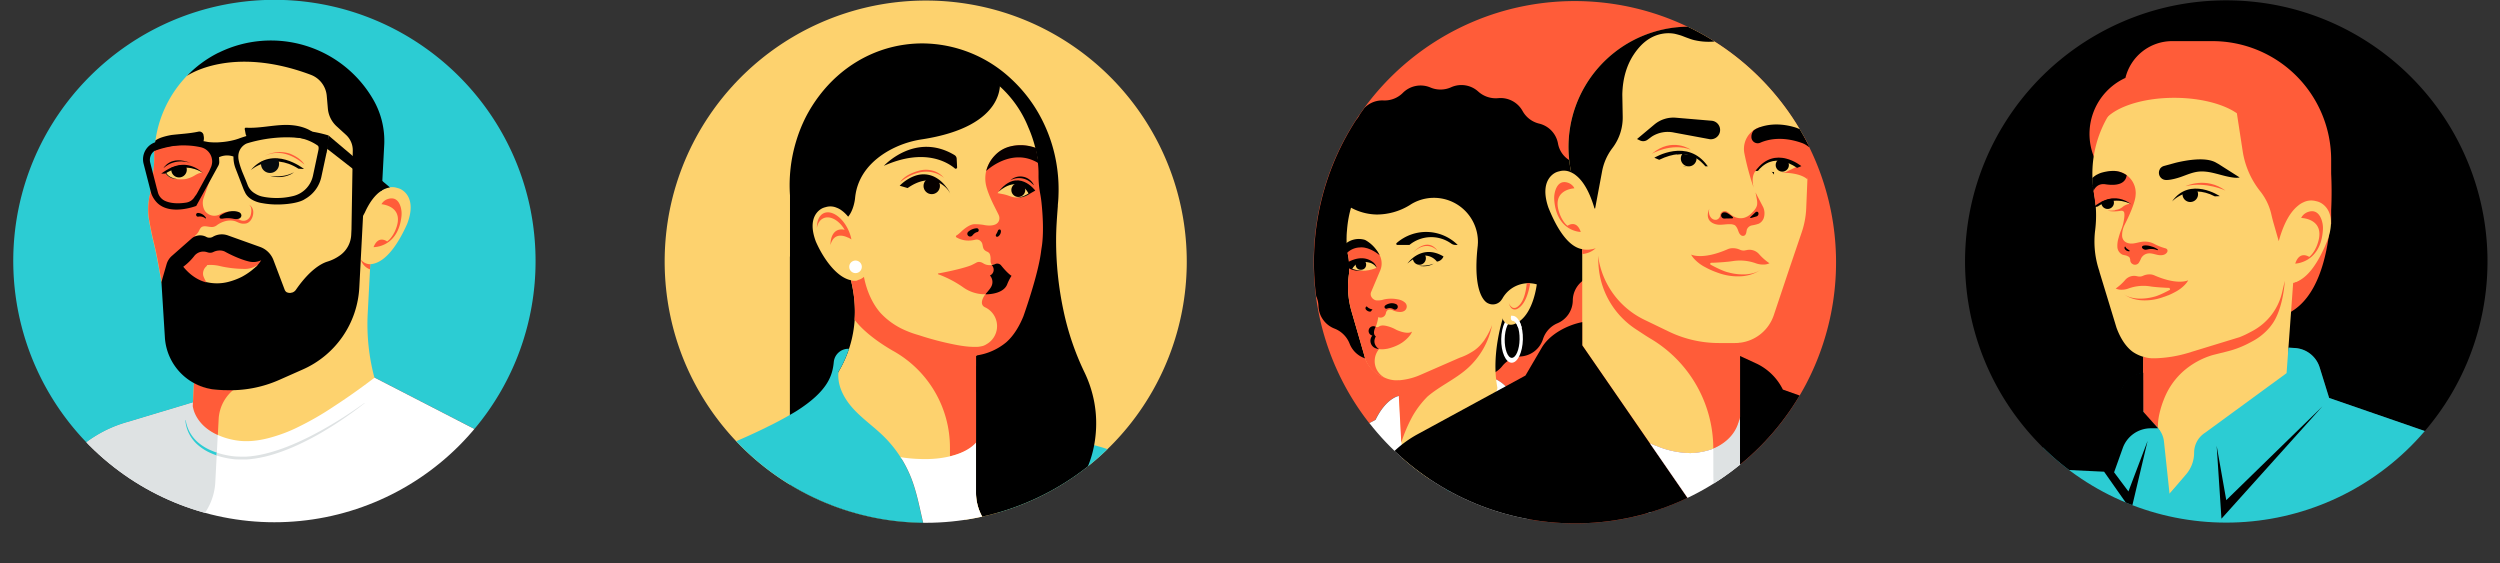 <svg xmlns="http://www.w3.org/2000/svg" xmlns:xlink="http://www.w3.org/1999/xlink" id="Layer_1" data-name="Layer 1" viewBox="0 0 1455.25 327.72"><rect x="0" y="0" width="1455.25" height="327.72" fill="#333333" stroke="none"/><defs><style>.cls-1,.cls-16,.cls-19,.cls-6{fill:none;}.cls-2{fill:#2cccd3;}.cls-3{clip-path:url(#clip-path);}.cls-11,.cls-15,.cls-4{fill:#fff;}.cls-5{fill:#dee2e3;}.cls-6{stroke:#ff5c39;stroke-width:1.05px;}.cls-15,.cls-6{stroke-miterlimit:10;}.cls-7{fill:#ff5c39;}.cls-8{fill:#fdd26e;}.cls-9{fill:#060b0e;}.cls-10{clip-path:url(#clip-path-2);}.cls-11,.cls-15,.cls-16{stroke:#000;}.cls-11,.cls-16,.cls-19{stroke-miterlimit:10;}.cls-11{stroke-width:2.74px;}.cls-11,.cls-15{isolation:isolate;opacity:0.5;}.cls-12{fill:#060000;}.cls-13{clip-path:url(#clip-path-3);}.cls-14{opacity:1;}.cls-15{stroke-width:2.74px;}.cls-16{stroke-width:2.8px;}.cls-17{clip-path:url(#clip-path-4);}.cls-18{fill:#00d4da;}.cls-19{stroke:#060b0e;stroke-width:1.03px;}</style><clipPath id="clip-path" transform="translate(-232.03 -329.06)"><path class="cls-1" d="M543.75,481.06a152,152,0,1,0-152,152,152,152,0,0,0,152-152"></path></clipPath><clipPath id="clip-path-2" transform="translate(-232.03 -329.06)"><path class="cls-1" d="M618.91,481.38a152,152,0,1,1,152,152,152,152,0,0,1-152-152"></path></clipPath><clipPath id="clip-path-3" transform="translate(-232.03 -329.06)"><path class="cls-1" d="M1300.88,481.71a152,152,0,1,0-152,152,152,152,0,0,0,152-152"></path></clipPath><clipPath id="clip-path-4" transform="translate(-232.03 -329.06)"><path class="cls-1" d="M1375.91,481.27a152,152,0,1,1,152,152,152,152,0,0,1-152-152"></path></clipPath></defs><g id="Group_245" data-name="Group 245"><path id="Subtraction_23" data-name="Subtraction 23" class="cls-2" d="M282.36,586.59h0a152.28,152.28,0,0,1-39.52-136.17,151.36,151.36,0,0,1,22.87-54.35A152.68,152.68,0,0,1,306.77,355a151.77,151.77,0,0,1,170,0,152.38,152.38,0,0,1,55.07,66.88,151.35,151.35,0,0,1,8.86,28.53,153.68,153.68,0,0,1,3.08,30.63,151.56,151.56,0,0,1-35.57,97.71l-64.43-33.16-96.79,17-42,12.64a72.33,72.33,0,0,0-22.57,11.36Z" transform="translate(-232.03 -329.06)"></path><g class="cls-3"><g id="Mask_Group_35" data-name="Mask Group 35"><g id="Lane-Four_Revenue-Hero-3" data-name="Lane-Four Revenue-Hero-3"><path id="Path_138" data-name="Path 138" class="cls-4" d="M443.75,545.61l120.31,61.92a42.16,42.16,0,0,1,22.58,39.58l-.5,9.66L232,638.21l41-43.28a72.84,72.84,0,0,1,31.95-19.7l42-12.63Z" transform="translate(-232.03 -329.06)"></path><path id="Path_139" data-name="Path 139" class="cls-5" d="M320.57,642.86,232,638.21l41-43.28a72.72,72.72,0,0,1,31.95-19.7l42-12.64,13-2.36-2.59,49.47A35,35,0,0,1,320.57,642.86Z" transform="translate(-232.03 -329.06)"></path><path id="Path_140" data-name="Path 140" class="cls-2" d="M340.09,573.56l.39,1.87.53,1.83c.24.59.44,1.19.69,1.76l.41.86a7.27,7.27,0,0,0,.43.83,21.71,21.71,0,0,0,4.69,5.8,28.46,28.46,0,0,0,6.25,4.1c1.13.54,2.28,1,3.46,1.47.44.17.89.32,1.35.47l-.09,1.62c-.6-.22-1.21-.42-1.8-.66-1.22-.48-2.41-1-3.57-1.61a29.8,29.8,0,0,1-6.39-4.52,22.05,22.05,0,0,1-4.58-6.33,21,21,0,0,1-1.94-7.47Z" transform="translate(-232.03 -329.06)"></path><path id="Path_141" data-name="Path 141" class="cls-5" d="M358.29,592.55c.14.05.29.09.43.15.61.17,1.21.37,1.81.52a47.87,47.87,0,0,0,7.4,1.43c.62.07,1.25.13,1.86.16l1.89.06c.31,0,.63,0,.94,0l.94,0,.95,0,.47,0,.47,0,1.88-.15c.63,0,1.25-.15,1.88-.22l.93-.11.94-.15,1.87-.32,1.86-.39.92-.2.93-.23,1.83-.47,1.83-.52c.61-.17,1.22-.36,1.82-.55l1.82-.58,1.79-.62.9-.31.9-.34,1.78-.67,1.77-.72.88-.35.88-.38,1.75-.75c4.66-2.06,9.22-4.34,13.69-6.8s8.87-5.07,13.18-7.8,8.54-5.63,12.7-8.6l.1.13c-4,3.18-8.17,6.19-12.39,9.08-2.12,1.44-4.26,2.86-6.43,4.22s-4.37,2.7-6.59,4-4.47,2.52-6.75,3.7-4.59,2.31-6.92,3.4l-1.76.78-.89.39-.89.37-1.78.74-1.8.7-.9.35-.9.33-1.82.65c-.61.21-1.23.4-1.84.6s-1.22.41-1.84.58l-1.86.54-1.88.49-.94.23c-.31.08-.63.14-1,.21l-1.89.41-1.92.33-.95.16-1,.12c-.64.08-1.28.18-1.93.24l-1.95.15-.48,0h-.49l-1,0-1,0c-.33,0-.65,0-1,0l-1.94-.06c-.67,0-1.32-.11-2-.18-1.3-.16-2.58-.36-3.86-.62s-2.54-.55-3.79-.92c-.62-.17-1.24-.39-1.86-.58l0,0,.09-1.61Z" transform="translate(-232.03 -329.06)"></path><path id="Path_142" data-name="Path 142" class="cls-6" d="M384.29,481.86" transform="translate(-232.03 -329.06)"></path><path id="Path_143" data-name="Path 143" d="M335.13,470.25" transform="translate(-232.03 -329.06)"></path><path id="Path_144" data-name="Path 144" class="cls-7" d="M353.38,482.33a5.29,5.29,0,0,0-3.24,4.17l-1.05-1.43,1.36-4.66s1.28-1.66,1.62-1.59S353.38,482.33,353.38,482.33Z" transform="translate(-232.03 -329.06)"></path><path id="Path_145-2" data-name="Path 145-2" d="M401.27,428.74s-5.81,3.91-14.73.42C386.54,429.16,394.48,431.66,401.27,428.74Z" transform="translate(-232.03 -329.06)"></path><path id="Path_146" data-name="Path 146" class="cls-8" d="M378.16,453.08" transform="translate(-232.03 -329.06)"></path><path id="Path_147" data-name="Path 147" d="M404,428.5Z" transform="translate(-232.03 -329.06)"></path><path id="Path_148" data-name="Path 148" class="cls-8" d="M319.32,442.31a122.15,122.15,0,0,0,2.54-20.78c0-1.57,0-3.14.08-4.73a67.84,67.84,0,0,1,20.4-45.12l1.34-.85,11.93-6.35,13-6.05s-.43-.8-.87-1.65l5.53.82,39,2,19.11,11.7,11.77,13.1,6.65,14.91,4.43,13.06L452.7,441l.7-.54a11.39,11.39,0,0,1,3.1-1.69,9.63,9.63,0,0,1,6.71-.33,12.68,12.68,0,0,1,1.68.55c1.42.62,10.07,5.06,4.12,20.48-4.58,10.23-12.07,22.79-21.43,23.38l-1.49,28.43a120.87,120.87,0,0,0,3.84,37.44l.06.23c-5,3.81-13.67,10.24-23.44,16.57a172,172,0,0,1-20.75,12,84.27,84.27,0,0,1-13,5.26h0c-6.82,2.21-13.6,3.43-19.92,3,0,0-26.16-1-28.54-22.81l1.16-22.08a27,27,0,0,1-9.55-8.53,29.37,29.37,0,0,1-4.69-11.4l-5.7-30.24c-.67-3.67-1.31-7.12-1.81-9.84-.62-3.39-1.36-6.76-2.17-10.11-1.25-5.15-2.18-9.85-2.83-13.63A36.84,36.84,0,0,1,319.32,442.31Z" transform="translate(-232.03 -329.06)"></path><path id="Path_149" data-name="Path 149" d="M374.49,404.33a.77.77,0,0,1,.53-.94.71.71,0,0,1,.25,0c7.3.41,14.58-1.34,21.9-1.59,7.65-.26,16.12,1.6,20.63,7.78,1.78,2.43,2.78,5.33,4.28,7.95l-.42.78c-3.65-4.83-9.39-7.77-15.31-9s-12.06-.94-18.06-.26l-2.34.26h0c-.63.06-1.27.11-1.91.13l-5.36.36a3.5,3.5,0,0,1-3.68-2.83l-.49-2.59Z" transform="translate(-232.03 -329.06)"></path><path id="Path_150" data-name="Path 150" class="cls-7" d="M319.32,442.31c.2-.83.38-1.68.55-2.55.18-1.15,1.27-8.07,1.84-15.3,0-.55.07-1,.08-1.45h0c.07-2.1,0-6.28,0-6.28l.18.24v-.07c0-.25,0-.51,0-.76v-.2l0,0a2.11,2.11,0,0,1,.35-.94,3.18,3.18,0,0,1,1.45-.94A39.67,39.67,0,0,1,343,411.43c4.48.48,9.32,2.07,11.5,6,1.88,3.38,1.28,7.57.16,11.27-.36,1.2-.77,2.39-1.23,3.56l4.52-9-7.33,20.84a9.22,9.22,0,0,0-.11,5.94,8.14,8.14,0,0,0,1,2.07q.48.53,1,1a6.77,6.77,0,0,0,7.6.68l.46-.25a11.85,11.85,0,0,1,5.31-1.35,7.55,7.55,0,0,0-.42,2.58l2.87-.5,2.17,2.13s2.88,2.32,5.64.43a4.62,4.62,0,0,0,1.8-2.53,11.06,11.06,0,0,0,.32-1.7,7.28,7.28,0,0,0-.09-2.59,3.65,3.65,0,0,0-.75-1.38l-.37-.38a4.89,4.89,0,0,1,1.82,1.9,3.72,3.72,0,0,1,.33.77,5.2,5.2,0,0,1,.25,2.07v.11a7.87,7.87,0,0,1-.12,1c-.43,2.18-1.75,4.38-3.88,5a7.29,7.29,0,0,1-4.73-.53c-.52-.21-1-.44-1.56-.67-5.2-1.71-10,1.6-10.76,2.16l-.07.06,0,0h0a5.06,5.06,0,0,1-2.11,1c-2.44.45-5.41-1.29-7.21.43a6.86,6.86,0,0,0-1.15,1.93,8.62,8.62,0,0,1-2.09,2.63,1.56,1.56,0,0,1-.34.23l-.05,4.38-12.15,11.42-6.56,13.88-1-5.33-1.82-9.84c-.62-3.39-1.36-6.76-2.17-10.11-1.25-5.15-2.17-9.85-2.83-13.63A36.8,36.8,0,0,1,319.32,442.31Zm46,12.52a4,4,0,0,0-1.38.24Z" transform="translate(-232.03 -329.06)"></path><path id="Path_151" data-name="Path 151" d="M323.58,411.51a56.35,56.35,0,0,1,20.25-1.14,63.32,63.32,0,0,1,7.87,1.07h0l1.22.23h0a10.71,10.71,0,0,0,1.12.14,35.07,35.07,0,0,0,6.64,0h0a43.08,43.08,0,0,0,7.22-1.15,20.45,20.45,0,0,0,2.46-.72h0l.1,0,.12-.05a82.59,82.59,0,0,1,16.14-4.2,104,104,0,0,1,11.15-.88c3.32-.09,6.52,0,9.53.15a71.7,71.7,0,0,1,15.85,2.94l-.33,6.31-3.83,17.83a19.39,19.39,0,0,1-8.74,12.4l-.63.38-.22.13c-2.51,1.76-8.31,3-15.08,3.14a47.44,47.44,0,0,1-9.74-.78h0s-7.84-.9-10.18-6.63a13,13,0,0,1-.69-1.46l-4.64-12.05a18.56,18.56,0,0,1-1.24-6.83.78.78,0,0,0,0-.16,11.14,11.14,0,0,0-7.72.12,5.46,5.46,0,0,0-.67.26l.11,2.47h0a4.55,4.55,0,0,1-.53,2.48l-12.86,23.42s-14.81,5.79-22.62-1.69a14.89,14.89,0,0,1-1.19-1.33l-.27-.35A14,14,0,0,1,320,441.4h0v0c-.13-.42-.24-.86-.34-1.29l-4.07-15.85a10.44,10.44,0,0,1,7.65-12.63Zm47.19,9.13s-.12,2.19,2.3,8.47l2.12,5.09,1,2.56a9.56,9.56,0,0,0,.64,1.33,9.78,9.78,0,0,0,3.73,3.66,12.76,12.76,0,0,0,4.86,1.86c.53.12,1.06.21,1.6.28h0a40.73,40.73,0,0,0,6.71.42,38.93,38.93,0,0,0,8.34-1,15.51,15.51,0,0,0,12.12-11.89l3.21-15.09a4.84,4.84,0,0,0-3.66-5.74c-16.15-3.63-31-.2-37.74,1.87a5.68,5.68,0,0,0-1.63.82,8.27,8.27,0,0,0-3.6,7.32Zm-51.3,3.08,1.66,6.49h0l2,7.8a10.37,10.37,0,0,0,.34,1.21l.47,1.82a7.61,7.61,0,0,0,4.47,5.1c4,1.66,8.78,1.36,11.91.87a6.9,6.9,0,0,0,4.84-3.12l.39-.61a9.45,9.45,0,0,0,1.19-1.7l1.1-2h0l3-5.49h0l2.91-5.24,0,0,1.13-2.57a8.48,8.48,0,0,0-4.58-11.07,8.79,8.79,0,0,0-1.68-.5c-1.12-.24-2.22-.43-3.26-.58l0,0c-1.31-.18-2.61-.3-3.88-.36-1.64-.09-2.67-.07-2.67-.07v0l-1,0a45.44,45.44,0,0,0-13,1.78,7.48,7.48,0,0,0-1.45.63,6.49,6.49,0,0,0-3.89,7.61Z" transform="translate(-232.03 -329.06)"></path><g id="Group_137" data-name="Group 137"><path id="Path_152" data-name="Path 152" class="cls-8" d="M381.2,425.74l8.05-3.4,8,.71,7.83,2.22,1.32,1.55-.73.05s-.52.59-1.34,1.37a13.72,13.72,0,0,1-6.69,3.48,20.38,20.38,0,0,1-2.9.38c-.83,0-1.67,0-2.51-.09a28.85,28.85,0,0,1-8.34-2.68h0a11.55,11.55,0,0,0-4.57-1.45.34.34,0,0,1-.3-.37.38.38,0,0,1,.15-.24Z" transform="translate(-232.03 -329.06)"></path><path id="Path_153" data-name="Path 153" d="M409,427.43s-18.15-14.58-31.06.72c0,0,12.14-10.92,27.82-.89Z" transform="translate(-232.03 -329.06)"></path><path id="Path_154" data-name="Path 154" class="cls-9" d="M384.57,423.26l6.28-1.43,2.7-.32A5.25,5.25,0,1,1,384,424a5.86,5.86,0,0,1,.13-.75Z" transform="translate(-232.03 -329.06)"></path><path id="Path_155" data-name="Path 155" d="M403.14,429.31a10.18,10.18,0,0,1-2.09,1.34,16.33,16.33,0,0,1-5.13,1.42h-.08a16.5,16.5,0,0,1-6.62-.69S396.68,432.92,403.14,429.31Z" transform="translate(-232.03 -329.06)"></path></g><g id="Group_138" data-name="Group 138"><path id="Path_156" data-name="Path 156" class="cls-7" d="M400.9,418.55c6.8,2.81,8.32,6.32,8.32,6.32-11-9.46-19.59-6.86-23.25-4.95A18.6,18.6,0,0,1,400.9,418.55Z" transform="translate(-232.03 -329.06)"></path><path id="Path_157" data-name="Path 157" class="cls-7" d="M384.61,420.74" transform="translate(-232.03 -329.06)"></path></g><path id="Path_158" data-name="Path 158" d="M347.32,453a5.91,5.91,0,0,1,4.6,2.84.25.25,0,0,1-.1.34.24.24,0,0,1-.27,0,4.81,4.81,0,0,0-4.09-1h0a1,1,0,0,1-1-.4,1.06,1.06,0,0,1-.27-.74A1.07,1.07,0,0,1,347.32,453Z" transform="translate(-232.03 -329.06)"></path><g id="Group_140" data-name="Group 140"><path id="Path_159" data-name="Path 159" d="M322.49,410.9c2.67-2.19,9-3.19,9.38-3.26,5.16-.62,10.38-.83,15.42-1.9h0l.27-.06a2.48,2.48,0,0,1,2.94,1.91,1.55,1.55,0,0,1,0,.21h0a6.51,6.51,0,0,1,0,3.42l-1.18.56a2.47,2.47,0,0,1-.3-.16,3.46,3.46,0,0,1-1.38.52l-5.32.77c-.62.12-1.26.2-1.89.28h0l-2.34.24A60,60,0,0,0,322,416.88c0-.54,0-1.07,0-1.61C322.08,413.52,322.35,411.77,322.49,410.9Z" transform="translate(-232.03 -329.06)"></path><g id="Group_139" data-name="Group 139"><path id="Path_160" data-name="Path 160" d="M343.1,424s-8.67-3.57-15.88,2.91C327.21,426.88,331.44,419.09,343.1,424Z" transform="translate(-232.03 -329.06)"></path><path id="Path_161" data-name="Path 161" class="cls-8" d="M332.74,427.34l3.52-.72s.47,0,.91,0l0,0,5.49,0,.59.13,1.51.4,2.4.68c.21.06.42.14.62.21l2,1.48a11.46,11.46,0,0,0-1.17.21l-.52.13a14.15,14.15,0,0,0-2.71,1.32,16.62,16.62,0,0,1-5.69,2.17c-.69.06-1.42.1-2.19.1a20.41,20.41,0,0,1-4.86-.55,6.57,6.57,0,0,1-3.81-2.43,5.77,5.77,0,0,1-.8-1.38Z" transform="translate(-232.03 -329.06)"></path><path id="Path_162" data-name="Path 162" d="M336.83,425.26l3-.19a4.52,4.52,0,1,1-7.93,1.52Z" transform="translate(-232.03 -329.06)"></path><path id="Path_163" data-name="Path 163" d="M350.35,429.91s-9.38-7.31-21.51-.17a6.18,6.18,0,0,0,2.48,2.33,12.26,12.26,0,0,0,3.86,1.23c-4.39-.05-6.24-2.57-6.67-3.25l-.06-.08-.22.13h-2.34C329.88,427.33,339.65,420.26,350.35,429.91Z" transform="translate(-232.03 -329.06)"></path></g></g><path id="Path_164" data-name="Path 164" d="M360.24,454.49h0l0,0a1.32,1.32,0,0,1,.25-.16c6.1-4,10.66-1.75,10.66-1.75h0a2.1,2.1,0,0,1,1.39,2,2.06,2.06,0,0,1-1.48,1.78h0a2.71,2.71,0,0,1-.63.13l-.57.07a6,6,0,0,1-1.88-.13,16.12,16.12,0,0,0-6.19-.12,3.39,3.39,0,0,1-.84.05h-.23a1,1,0,0,1-.51-1.8Z" transform="translate(-232.03 -329.06)"></path><path id="Path_165" data-name="Path 165" class="cls-7" d="M454.09,447.94s14.23,1,8,15.34c0,0-1.77,4.3-4.71,6.35,0,0-5.06-4-7.9,3.28,0,0,14.11.38,16.22-17.76a14.36,14.36,0,0,0-.41-5.5c-.8-2.82-2.69-6.07-7.14-4.85a6.7,6.7,0,0,0-3.38,2.12A4.06,4.06,0,0,0,454.09,447.94Z" transform="translate(-232.03 -329.06)"></path><path id="Path_166" data-name="Path 166" class="cls-7" d="M442,480a6.86,6.86,0,0,0,5.24,2.86,2,2,0,0,0,.35,0l-.16,3A8.6,8.6,0,0,1,442,480Z" transform="translate(-232.03 -329.06)"></path><path id="Path_167" data-name="Path 167" class="cls-8" d="M382.52,483.61" transform="translate(-232.03 -329.06)"></path><path id="Path_168" data-name="Path 168" class="cls-7" d="M358.82,555.85l3.4.18.35,0,.66,0h.18c1.48.06,3,.07,4.45,0a23.61,23.61,0,0,0-8.55,17l-.48,9.23c-8.76-3.87-12.29-9.7-13.69-13.37a19.93,19.93,0,0,1-.9-3.39l.71-13.66A32.43,32.43,0,0,0,358.82,555.85Z" transform="translate(-232.03 -329.06)"></path><path id="Path_169" data-name="Path 169" d="M329,482.85A10.23,10.23,0,0,1,332.1,478l11.42-10.06a7.62,7.62,0,0,1,8.85-.84,4,4,0,0,0,3.41-.11l.11-.07,0,0h0a10.37,10.37,0,0,1,8.79-.83l18.74,6.71a13,13,0,0,1,7.79,7.66l6.53,17.25a3,3,0,0,0,1.08,1.4,4.36,4.36,0,0,0,2.73.39,4.1,4.1,0,0,0,.48-.21l-.05.11a4.19,4.19,0,0,0,2.31-1.67c8.2-11.87,15-15.36,18.32-16.39a25,25,0,0,0,7.66-3.87l.15-.11a15.55,15.55,0,0,0,6.05-11.54l.16-3.29h0l.75-45.82a12.18,12.18,0,0,0-3.94-9.15l-5.48-5a15.87,15.87,0,0,1-5.08-10.3l-.64-7.34A14.43,14.43,0,0,0,413,372.62c-46.5-17.48-71.95.48-72.19.65a67.06,67.06,0,0,1,17.73-13.19h0l.65-.33.09,0h0a68.77,68.77,0,0,1,90.21,27.61,48,48,0,0,1,6.22,25.54h0l-1.42,27c-.28.18-.56.37-.83.58-2.92,2.08-6.13,5.82-9.1,12.4-.36.64-.69,1.26-1,1.87l-2.18,41.68a55.31,55.31,0,0,1-32.84,47.67l-13.67,6.06a70.13,70.13,0,0,1-31.22,6h-.17l-.67,0-.35,0-3.4-.18A32.56,32.56,0,0,1,328,525.33l-2-32.09Z" transform="translate(-232.03 -329.06)"></path><g id="Group_141" data-name="Group 141"><path id="Path_170" data-name="Path 170" class="cls-7" d="M345,478.22a6.71,6.71,0,0,1,7.64-2.33l.13,0a4.22,4.22,0,0,0,3.65-.24,8.61,8.61,0,0,1,3.91-.78,6.64,6.64,0,0,1,2.55.62h0l0,0a4.17,4.17,0,0,1,.46.26c1.82,1,8.19,4.27,13.67,5.54a10.56,10.56,0,0,0,7.06-.75A22.19,22.19,0,0,1,381.4,484a17.16,17.16,0,0,1-10.23,2.63,84.52,84.52,0,0,1-8.49-1.1c-.87-.15-1.74-.33-2.59-.54a22.75,22.75,0,0,0-7.49-.56l-.53,9c-4.6-1.2-9.2-4-13.36-9.1h0A32.85,32.85,0,0,0,345,478.22Z" transform="translate(-232.03 -329.06)"></path><path id="Path_171" data-name="Path 171" class="cls-8" d="M351.91,484.31a2,2,0,0,0,.64-.78.41.41,0,0,0,0-.16,23.43,23.43,0,0,1,7.51.56c.85.22,1.72.39,2.58.55a66.23,66.23,0,0,0,12.25,1.12h0a12.74,12.74,0,0,0,7.24-2.46,24.83,24.83,0,0,1-2,2h0v0l-.05,0c-.18.16-.36.33-.56.49l0,0c-.2.17-.4.35-.62.52l0,0-.67.54,0,0a40.41,40.41,0,0,1-5.37,3.48,39.43,39.43,0,0,1-8,3,26.36,26.36,0,0,1-12.73.08,18.35,18.35,0,0,1-1.75-3.59A5.64,5.64,0,0,1,351.91,484.31Z" transform="translate(-232.03 -329.06)"></path></g><path id="Path_172" data-name="Path 172" d="M453.89,440.18l-31.52-24.57.88-7.7L459,438.15A13,13,0,0,0,453.89,440.18Z" transform="translate(-232.03 -329.06)"></path></g></g></g></g><g id="Group_246" data-name="Group 246"><path id="Subtraction_25" data-name="Subtraction 25" class="cls-8" d="M769.36,633.37h0A152.77,152.77,0,0,1,739,630a151.26,151.26,0,0,1-53.82-23.11,152.44,152.44,0,0,1-54.46-66.7A150.78,150.78,0,0,1,622,511.83a153.44,153.44,0,0,1,0-61.08,151.36,151.36,0,0,1,22.87-54.35,152.24,152.24,0,0,1,156.67-63.93,151.16,151.16,0,0,1,54.35,22.87,152.11,152.11,0,0,1-4.76,255.17,150.59,150.59,0,0,1-47.37,19.31,28.8,28.8,0,0,1-2.66-6.65,29.39,29.39,0,0,1-.94-7.35V586.68c-2.62,3-6.72,5.41-11.85,7.07a58.36,58.36,0,0,1-17.76,2.55c-1.11,0-2.26,0-3.39-.08h0a79.93,79.93,0,0,1-10.92-1.05,69.25,69.25,0,0,1,6.2,12.16c2.57,6.59,4.16,13.67,5.69,20.51.4,1.81.82,3.68,1.26,5.53Z" transform="translate(-232.03 -329.06)"></path><g class="cls-10"><g id="Mask_Group_38" data-name="Mask Group 38"><g id="Lane-Four_Revenue-Hero-2" data-name="Lane-Four Revenue-Hero-2"><g id="Group_164" data-name="Group 164"><path id="Path_263" data-name="Path 263" class="cls-2" d="M806,591.36c.46,4.76.81,9.57,1.51,14.24,1.78,11.77,6.12,23.56,10.21,34.74H922.91c-3-6.09-6.18-12.13-9.14-17.7a67.8,67.8,0,0,0-41.52-33.53c-27.91-7.87-66.43-20.39-72.63-22.42l-.09,0-.77-.25,2.69,6.63A66.18,66.18,0,0,1,806,591.36Z" transform="translate(-232.03 -329.06)"></path></g><path id="Subtraction_24" data-name="Subtraction 24" d="M835.82,640.45h-144V478.37h.06V442.81a87.94,87.94,0,0,1,3.52-31.31A85.85,85.85,0,0,1,701,397.36a84.11,84.11,0,0,1,8-12.69c12.51-16.44,30.28-27,50-29.67a73.77,73.77,0,0,1,10-.67,76.18,76.18,0,0,1,51.71,20.73,84.15,84.15,0,0,1,17.61,23.18,88.44,88.44,0,0,1,9.15,29.28,89.78,89.78,0,0,1,.68,15.8h0c0,.05,0,.09,0,.13h0s0,.08,0,.13c-.06,1.37-.16,2.78-.3,4.17l-.06.87,0,.49c-.49,6.59-1,12.82-1,19.52a195.53,195.53,0,0,0,4.34,41.42,156.83,156.83,0,0,0,12,35.37A68.85,68.85,0,0,1,869,563.17c.33,1.8.59,3.61.77,5.38,1.33,12.83-1.16,26.5-6.67,36.55-.77,1.42-1.63,2.81-2.45,4.15a42.4,42.4,0,0,0-5.18,10.55,31.08,31.08,0,0,0-1,10.2,48.35,48.35,0,0,0,1.78,10.34H835.82v.11Zm-79.61-45.28h0a69.25,69.25,0,0,1,6.2,12.16c2.57,6.59,4.16,13.66,5.69,20.51.93,4.13,1.88,8.4,3,12.5h42.54a29,29,0,0,1-13.51-24.52V586.68c-2.63,3-6.73,5.41-11.86,7.08a58.66,58.66,0,0,1-17.76,2.54c-1.11,0-2.26,0-3.39-.08h0a79.93,79.93,0,0,1-10.92-1.05Z" transform="translate(-232.03 -329.06)"></path><path id="Path_265" data-name="Path 265" class="cls-11" d="M732.84,548.71" transform="translate(-232.03 -329.06)"></path><g id="Group_166" data-name="Group 166"><g id="Group_165" data-name="Group 165"><circle id="Ellipse_167" data-name="Ellipse 167" cx="537.76" cy="106.38" r="4.41"></circle></g></g><circle id="Ellipse_168" data-name="Ellipse 168" class="cls-12" cx="536.51" cy="107.8" r="3.4"></circle><g id="Group_168" data-name="Group 168"><g id="Group_167" data-name="Group 167"><path id="Path_266" data-name="Path 266" d="M813,464.43l-.61,1.26.54.23c.1-.37.19-.75.29-1.13l-.57-.15a2.42,2.42,0,0,1-.14.51.14.14,0,0,1,0,.06v0l0,0a.61.61,0,0,1-.05.12l-.14.23a.3.3,0,0,0,.52.3,2.78,2.78,0,0,0,.41-1.08.31.31,0,0,0,0-.23.3.3,0,0,0-.18-.13.3.3,0,0,0-.36.21c-.1.37-.19.75-.29,1.13a.29.29,0,0,0,.54.22c.2-.42.41-.84.62-1.26a.3.3,0,0,0-.52-.3Z" transform="translate(-232.03 -329.06)"></path></g></g><circle id="Ellipse_169" data-name="Ellipse 169" class="cls-4" cx="486.67" cy="151.34" r="2.65"></circle><path id="Path_267" data-name="Path 267" class="cls-7" d="M720,486.29a10.9,10.9,0,0,0,5.5,0v2.21s-4.25.27-5.24-1.1Z" transform="translate(-232.03 -329.06)"></path><path id="Path_268" data-name="Path 268" class="cls-8" d="M720,486.29s5.81.95,8.35-1.27L726,477.75,722.79,473l-1.44.67.7,9.39Z" transform="translate(-232.03 -329.06)"></path><path id="Path_269" data-name="Path 269" class="cls-8" d="M800.17,615.81v-28.7c-4.69,4.22-10.72,6.44-15.3,7.6V610a29.82,29.82,0,0,0,28,29.78A28.92,28.92,0,0,1,800.17,615.81Z" transform="translate(-232.03 -329.06)"></path><path id="Path_270" data-name="Path 270" class="cls-12" d="M760.25,438.15s5.82,5.49,11.91,4.55c0,0-6.51,2.11-13.47-4.82Z" transform="translate(-232.03 -329.06)"></path><path id="Path_272" data-name="Path 272" class="cls-8" d="M830.61,403.17h0A64.32,64.32,0,1,0,714.34,457.7l8.48,19.48-.17,1.9s22.07,41.6-12,79.14c0,0,1.8,11.57,13.46,22.11a44.51,44.51,0,0,0,8.09,6,70.33,70.33,0,0,0,20,8l.22.05h0c4.45,1,6.45,3.49,11.83,3.65h2.92c14.72.66,27.22-4.85,33-11.4V557.45a110.93,110.93,0,0,1,0-15.47v-6h.6c.09-.74.19-1.49.31-2.25l6.8-2.33,13-14.26L831,462.63V428.86l4.94-7.53A73.2,73.2,0,0,0,830.61,403.17Z" transform="translate(-232.03 -329.06)"></path><path id="Path_273" data-name="Path 273" class="cls-7" d="M781.51,432.6s-10-9.53-25.44,2.42c0,0,2-4.07,10.59-6.52a15.33,15.33,0,0,1,7.87-.21A12.91,12.91,0,0,1,781.51,432.6Z" transform="translate(-232.03 -329.06)"></path><path id="Path_274" data-name="Path 274" class="cls-8" d="M785.12,441.59h0l-.07-.17-.1-.16-.1-.23-.1-.19-.29-.5-.21-.33-.2-.29-1.13-1.53h0l-1-1.44-10.48-4.69-11.92,3.62.81,2.79a29.17,29.17,0,0,0,6.55,3.92,8.15,8.15,0,0,0,3.63.49l14.63-1.29Z" transform="translate(-232.03 -329.06)"></path><circle id="Ellipse_170" data-name="Ellipse 170" class="cls-12" cx="542.36" cy="108.24" r="4.78"></circle><path id="Path_275" data-name="Path 275" class="cls-12" d="M782.72,437.76a22.72,22.72,0,0,0-3-3.24l0,0h0a18.09,18.09,0,0,0-2-1.51l-.38-.24-.09-.06-.44-.26-.13-.07-.37-.2-.43-.22,0,0a14.5,14.5,0,0,0-8-1.32c-7,.92-12.14,6.53-12.14,6.53l4.62,1.36c6.28-4.4,11.39-5,15.27-4.11a15.51,15.51,0,0,1,3.43,1.26,16.2,16.2,0,0,1,3,2.08,12.91,12.91,0,0,1,3.07,3.9A15.53,15.53,0,0,0,782.72,437.76Z" transform="translate(-232.03 -329.06)"></path><path id="Path_276" data-name="Path 276" class="cls-12" d="M787.81,427.06c-4.23-3.55-17.73-12-41.27-1.47,0,0,18.25-19.95,41.12-6.26a2.59,2.59,0,0,1,1.25,2.1l.25,5a.82.82,0,0,1-.78.86A.84.84,0,0,1,787.81,427.06Z" transform="translate(-232.03 -329.06)"></path><path id="Path_277" data-name="Path 277" class="cls-7" d="M838.34,447.5q-.27-2.78-.78-5.52c-.09-.49-.18-1-.26-1.45a56.09,56.09,0,0,1-.74-9.95,52.22,52.22,0,0,0-2.2-15.51,29.3,29.3,0,0,0-3.71-1,21.53,21.53,0,0,0-5.55-.48c-10.06.43-18.12,7.71-19.37,16.89h0v.08a18.32,18.32,0,0,0,.36,6.68h0s.81,4.09,4.8,12h0c.64,1.29,1.3,2.57,1.94,3.86.19.38.38.77.56,1.17a4.37,4.37,0,0,1,.23,3c-1.37,4.54-9,2.71-9,2.71a29.37,29.37,0,0,0-5-.4h-.64c-2.76.22-5.87,2.81-7.57,4.44h0a19.4,19.4,0,0,1-1.81,1.57c-.23.17-.77.5-.77.5h0a.83.83,0,0,0-.36.53c-.07.38.21.56.47.7a13.85,13.85,0,0,0,7.56,1.76h0l.19,0a7.53,7.53,0,0,0,.83-.08h0a17.12,17.12,0,0,0,2.25-.41,3.26,3.26,0,0,1,3.3,1.06h0c.16.2.32.41.47.63l.11.22c.5,1.21.39,2.66,1.15,3.72a4.19,4.19,0,0,0,1.72,1.28h0l.21.1a3.08,3.08,0,0,1,.59.33,2.7,2.7,0,0,1,.9,1.08,8.48,8.48,0,0,1,.42,3.16c0,.22,0,.45,0,.67a4.33,4.33,0,0,0,.71,2.42l0,0,1.9-.22,0,0c.22.27.46.52.7.78l-7,15.43h0l-.25.48,1,.49s-3.66,4.49-1.33,7a4.05,4.05,0,0,0,1.06.72l.09.05.12.05h0a12.09,12.09,0,0,1,.58,21.42,7.81,7.81,0,0,1-3.25,1.23,11.71,11.71,0,0,1-2.63.29h-.3a46.05,46.05,0,0,1-7.69-.56h-.08c-1.48-.21-3-.48-4.48-.77a173.32,173.32,0,0,1-21.05-5.54,57.39,57.39,0,0,1-7.52-2.66h0a42.87,42.87,0,0,1-14.49-10.05c-6.74-7.56-9.1-17.41-9.79-21.18a8.45,8.45,0,0,1-7.62,1.86,73.65,73.65,0,0,1,2.16,23c.09.15,5.23,8.21,22,18h0A64.42,64.42,0,0,1,785,589.79v4.93c5.06-1.2,11.78-3.49,15.2-7.58V536l.5-.08a34.66,34.66,0,0,0,17.05-7.61c4.93-4.32,8.12-10.51,10-15.12,2.38-6.76,9-26.36,10.36-38.32h0c.07-.43.13-.85.19-1.28h0C839.77,465.3,839,453.73,838.34,447.5Z" transform="translate(-232.03 -329.06)"></path><g id="Group_170" data-name="Group 170"><path id="Path_278" data-name="Path 278" class="cls-8" d="M831,442.13a12.59,12.59,0,0,1-11.18,1.1,24.3,24.3,0,0,0-4.67-1.29l-2.43-.45.42-.59A4.45,4.45,0,0,1,814,440l3-3,7.75-1.73,3.31.88Z" transform="translate(-232.03 -329.06)"></path><path id="Path_279" data-name="Path 279" d="M820.07,434.06a7.3,7.3,0,0,1,1-.5,10.56,10.56,0,0,1,11.21,1.92l1.61,1.44a6.51,6.51,0,0,0-.56-1.08,8.71,8.71,0,0,0-12-2.72,7.06,7.06,0,0,0-.77.54Z" transform="translate(-232.03 -329.06)"></path><path id="Path_280" data-name="Path 280" d="M834.66,440s-10.16-13.86-21.45.74c0,0,11.25-10.86,17.8,1.34Z" transform="translate(-232.03 -329.06)"></path><path id="Path_281" data-name="Path 281" d="M830.94,441.52s-3.5,2.56-7.2,2.54a11.88,11.88,0,0,0,7.43-2Z" transform="translate(-232.03 -329.06)"></path><circle id="Ellipse_171" data-name="Ellipse 171" class="cls-12" cx="592.75" cy="110.6" r="4.05"></circle><path id="Path_282" data-name="Path 282" d="M801.74,463a1.14,1.14,0,0,0-1-1.07h-.25a8.22,8.22,0,0,0-4.72,1.93l-.15.13h0a1.6,1.6,0,0,0,1.17,2.76,1.57,1.57,0,0,0,.3-.05h0c.49,0,1-.57,1.29-.91a4.76,4.76,0,0,1,2.41-1.64l.14,0h0A1.1,1.1,0,0,0,801.74,463Z" transform="translate(-232.03 -329.06)"></path><path id="Path_283" data-name="Path 283" d="M814.2,462.7a.82.82,0,0,0-.67,0,1,1,0,0,0-.58.59,12.07,12.07,0,0,1-1.1,2.22,1,1,0,0,0-.06,1,.8.8,0,0,0,.31.32c.6.31,1.57-.35,2.15-1.48S814.81,463,814.2,462.7Z" transform="translate(-232.03 -329.06)"></path><path id="Path_284" data-name="Path 284" class="cls-12" d="M835.07,415.19l-.2-.07a25.35,25.35,0,0,0-14.22-.95h0a18,18,0,0,0-9.33,5.17h0a20.22,20.22,0,0,0-5.21,9.23s14.84-14.26,30.51-4.46Z" transform="translate(-232.03 -329.06)"></path><g id="Group_169" data-name="Group 169"><path id="Path_285" data-name="Path 285" d="M820.65,489.48c-.55-.34-2.48-1.72-5.87-5.92a2.88,2.88,0,0,0-3.25-.87,17.32,17.32,0,0,1-1.72.57l-.49.13-.18.6-3.35,14,0,2.4c3,0,10.5-.67,12.53-5.84h0a27.59,27.59,0,0,1,2.42-4.79A.17.17,0,0,0,820.65,489.48Z" transform="translate(-232.03 -329.06)"></path><path id="Path_286" data-name="Path 286" class="cls-7" d="M810.17,484.69a3.88,3.88,0,0,0-.84-1.3h0l-.48,0h0a8.29,8.29,0,0,1-2.43-.18,6.67,6.67,0,0,1-2-.85c-2-1.26-3.43-.79-4-.45-.34.19-2.42,1.3-3.28,1.65-6.52,2.47-18.9,4.67-18.9,4.67h0a.25.25,0,0,0-.24.26.26.26,0,0,0,.16.23,62.64,62.64,0,0,1,14.36,7.47A21.73,21.73,0,0,0,804,500.32c.47,0,1,0,1.46,0h.33l-.08-.11a36.66,36.66,0,0,0,3-3.67h0l0-.07h0a5.69,5.69,0,0,0-.44-7.05A3.63,3.63,0,0,0,810.17,484.69Z" transform="translate(-232.03 -329.06)"></path></g></g><path id="Path_287" data-name="Path 287" d="M814,376.18s4.73,26.3-45.35,34a56.5,56.5,0,0,0-19.6,6.77c-8.65,5-18,13.55-19.29,27.52,0,0-.93,10.61-7.49,13.42l-10.6-5.3-10.92-17.16,5.75-37.38,25.13-27.2,27.84-12.44,22-1.86Z" transform="translate(-232.03 -329.06)"></path><path id="Path_288" data-name="Path 288" class="cls-8" d="M733,469.83c-3.33-10.33-7.35-15.58-10.94-18.18A10.69,10.69,0,0,0,719.1,450a9.2,9.2,0,0,0-6.41-.38h0a11.7,11.7,0,0,0-1.62.51c-1.37.58-9.68,4.75-4.13,19.56,4.65,10.67,14.15,24.13,24.22,22.6l-1-23.86Z" transform="translate(-232.03 -329.06)"></path><path id="Path_289" data-name="Path 289" class="cls-7" d="M726,467.48c.51.26.92.5,1.21.68l.43.28a23.39,23.39,0,0,0-1.8-5.53c-3.45-7.45-9.86-11.81-14.31-9.74-2.68,1.24-4,4.52-4,8.56.47-2.61,1.75-4.67,3.78-5.6,3.9-1.81,9.2,1.17,12.41,6.74a6.13,6.13,0,0,0-4.28.24c-2.68,1.24-4,4.52-4,8.56,1.9-7.06,7.22-5.71,10.13-4.34h0Z" transform="translate(-232.03 -329.06)"></path><circle id="Ellipse_172" data-name="Ellipse 172" class="cls-4" cx="498" cy="155.32" r="3.67"></circle><path id="Path_290" data-name="Path 290" class="cls-2" d="M762.41,607.32a69.6,69.6,0,0,0-16-24.28c-5.74-5.63-12.45-10.25-17.84-16.21s-9.36-13.57-8.44-21.4a68.54,68.54,0,0,0,6.12-13.35h-.37a8.52,8.52,0,0,0-8.5,7.66c-.74,7.51-3,16.87-22.22,28.89-3.71,2.24-8.11,4.7-13.33,7.37l-3.17,1.54.06,0c-13.45,6.67-31.87,14.55-57.05,23.49l-9.82,3.58A37.91,37.91,0,0,0,588.9,628l-4.3,12.3H771.14C768.06,629.45,766.54,617.9,762.41,607.32Z" transform="translate(-232.03 -329.06)"></path><path id="Path_623" data-name="Path 623" class="cls-4" d="M800.17,615.82V586.68c-5.8,6.55-18.3,10.2-33,9.54h0a79.93,79.93,0,0,1-10.92-1.05,69.25,69.25,0,0,1,6.2,12.16c4.13,10.57,5.66,22.12,8.74,33h42.53A29,29,0,0,1,800.17,615.82Z" transform="translate(-232.03 -329.06)"></path></g></g></g></g><g id="Group_247" data-name="Group 247"><path id="Subtraction_27" data-name="Subtraction 27" class="cls-7" d="M1148.88,633.71a153.66,153.66,0,0,1-27.25-2.43l70-3.67A152.25,152.25,0,0,1,1148.88,633.71Zm44.47-6.61h0l-.39-7.5a45.9,45.9,0,0,0-2.76-13.47,45.38,45.38,0,0,0-6.41-11.76,44.52,44.52,0,0,0-9.51-9.28,43.23,43.23,0,0,0-12-6.07L1118,564.81a10.59,10.59,0,0,1-5-3.4,20.12,20.12,0,0,0-7.24-9.77,19.88,19.88,0,0,0-11.74-3.81l-1.07,0a20.06,20.06,0,0,0-17.43,12.22l-27.51,1.44h0c0,.07-.35.45-.9,1.05l-.85-3a11.68,11.68,0,0,0-4.45,2.13,23.39,23.39,0,0,0-4.38,4.17,38.71,38.71,0,0,0-4.78,7.6c-1.15.65-2.35,1.3-3.57,1.92a151.84,151.84,0,0,1-6.32-178.65,152.38,152.38,0,0,1,66.88-55.07,150.62,150.62,0,0,1,28.53-8.86,152.11,152.11,0,0,1,174.58,197.84A151,151,0,0,1,1270.46,573a152.89,152.89,0,0,1-25.15,26.26V575H1244a21.27,21.27,0,0,1-6.27,10.15,27.39,27.39,0,0,1-9.06,5.3,40.81,40.81,0,0,1-12.75,2.33h-.44a53.4,53.4,0,0,1-18.79-4c-1.36-.48-2.8-1.06-4.3-1.72l-.14-.21h0l22.12,32a150.66,150.66,0,0,1-21,8.18Z" transform="translate(-232.03 -329.06)"></path><g class="cls-13"><g id="Mask_Group_36" data-name="Mask Group 36"><g id="Lane-Four_Revenue-Hero-1" data-name="Lane-Four Revenue-Hero-1" class="cls-14"><path id="Path_201" data-name="Path 201" class="cls-4" d="M958.42,625.12a73.45,73.45,0,0,1,48.17-41.33,110.29,110.29,0,0,0,26.14-10.33c6.28-12.87,13.61-13.91,13.61-13.91l.84,3c.62-.67.91-1,.91-1l27.51-1.45a20.07,20.07,0,0,1,37.47,1.34,10.57,10.57,0,0,0,5,3.4L1162.25,579c17.47,5.61,29.72,21.8,30.71,40.58l.41,7.92L953,640.12A115.67,115.67,0,0,1,958.42,625.12Z" transform="translate(-232.03 -329.06)"></path><path id="Path_202" data-name="Path 202" d="M986.86,466.16A14.55,14.55,0,0,1,989,452.73a15.07,15.07,0,0,0,2.52-11.93,14.6,14.6,0,0,1,5.86-14.67,15,15,0,0,0,6.36-10.34,14.58,14.58,0,0,1,10.45-12.27,15.24,15.24,0,0,0,9.42-7.93,14.61,14.61,0,0,1,13.6-8.07,15,15,0,0,0,11.34-4.32,14.6,14.6,0,0,1,16.22-3.17,15,15,0,0,0,12.07-.23,14.58,14.58,0,0,1,15.62,2.5,15.26,15.26,0,0,0,11.68,3.9,14.62,14.62,0,0,1,14.23,7.56,15,15,0,0,0,9.72,7.28,14.58,14.58,0,0,1,10.84,11.5,14.26,14.26,0,0,0,6.84,9.89,14.61,14.61,0,0,1,7.18,15,15.23,15.23,0,0,0,3.13,11.91,14.6,14.6,0,0,1,1.47,15.74,15,15,0,0,0-1,12.11,14.61,14.61,0,0,1-4,15.95,14.5,14.5,0,0,0-5,10.74,14.58,14.58,0,0,1-9,13.38,14.92,14.92,0,0,0-8.36,9.25,14.61,14.61,0,0,1-13,10.05,15.12,15.12,0,0,0-10.79,5.73,14.6,14.6,0,0,1-15.83,4.77,14.24,14.24,0,0,0-11.73,1.22,14.54,14.54,0,0,1-13.13,1l-.06,0a15.52,15.52,0,0,0-9.54-.81,14.88,14.88,0,0,1-1.89.3,14.56,14.56,0,0,1-12.57-5.16,15.07,15.07,0,0,0-11-5.22,14.59,14.59,0,0,1-13-9.26,15.45,15.45,0,0,0-8.86-8.82,14.62,14.62,0,0,1-9.29-13.19,15,15,0,0,0-5.28-10.91,14.59,14.59,0,0,1-4.49-15,15.06,15.06,0,0,0-1.5-12.05A14.88,14.88,0,0,1,986.86,466.16Z" transform="translate(-232.03 -329.06)"></path><g id="Group_149" data-name="Group 149"><path id="Path_203" data-name="Path 203" class="cls-8" d="M1016.79,478" transform="translate(-232.03 -329.06)"></path><path id="Path_204" data-name="Path 204" class="cls-8" d="M1017.31,488.28" transform="translate(-232.03 -329.06)"></path><path id="Path_205" data-name="Path 205" class="cls-8" d="M1016.71,495.25a51,51,0,0,1,.6-7h0a40.12,40.12,0,0,0-.52-10.24h0a50.83,50.83,0,0,1-.9-6.73h0q0-.53,0-1c0-1.06-.06-2.12,0-3.19,0-1.38.11-2.75.24-4.1a65.34,65.34,0,0,1,2.71-14.33,52.88,52.88,0,0,1,8.72-17.43,39.66,39.66,0,0,1,6.18-6.82h0a53,53,0,0,1,73.84,75.93l4.18-.2-2.4,10.55-2.11,2.37h0s-7.53,21.71-3.57,41.75c0,0-1.52,12.26-31.39,44.57,0,0-20.15,21.06-22.32,27.64l-4-76.62a16.26,16.26,0,0,1-8.08-1.59,19.24,19.24,0,0,1-11-10.5L1019,511.18c-.3-1-.58-2-.82-3h0A51,51,0,0,1,1016.71,495.25Z" transform="translate(-232.03 -329.06)"></path></g><path id="Path_206" data-name="Path 206" d="M1028.37,418.86l28.1-20.84c.16.16.33.31.48.47,11.68,6,50.15,8.76,57.74,12.59l17.94,58.29-10.74,36.53L1106.43,503a6.15,6.15,0,0,1-8.18,2.62s-9.55-3-6-33.77h0c0-.51.07-1,.08-1.55a25.61,25.61,0,0,0-38.87-22.38h0l-.25.16-.76.49a36.76,36.76,0,0,1-19,5.36,32.35,32.35,0,0,1-23-10.18Z" transform="translate(-232.03 -329.06)"></path><path id="Path_207" data-name="Path 207" class="cls-15" d="M1102.25,560.74" transform="translate(-232.03 -329.06)"></path><path id="Path_208" data-name="Path 208" class="cls-7" d="M1069.14,475.42s-5.82-7.53-14.52.53C1054.62,476,1063,466.24,1069.14,475.42Z" transform="translate(-232.03 -329.06)"></path><path id="Path_209" data-name="Path 209" class="cls-8" d="M1068.45,481.35s-5,4.73-17.15,1.13h0a13.45,13.45,0,0,1,5-3.86l2.82-1.27,4.46-1.23,4.12,1.8Z" transform="translate(-232.03 -329.06)"></path><path id="Path_210" data-name="Path 210" d="M1066.76,482.42s-2.63,1.5-8.83,1.34C1057.93,483.76,1063,485,1066.76,482.42Z" transform="translate(-232.03 -329.06)"></path><path id="Path_211" data-name="Path 211" d="M1072.29,478.34a4.74,4.74,0,0,1-3.83,3s-6-8.6-17.16,1.13h0S1059.36,470.66,1072.29,478.34Z" transform="translate(-232.03 -329.06)"></path><path id="Path_212" data-name="Path 212" d="M1079.24,471.63a4.2,4.2,0,0,1-2.46-.8,20,20,0,0,0-24.33.82h-7a.65.65,0,0,1-.65-.65.64.64,0,0,1,.22-.48,26.1,26.1,0,0,1,35.53,1.1Z" transform="translate(-232.03 -329.06)"></path><path id="Path_213" data-name="Path 213" d="M1030.17,479.25s-6.81-4.72-10.38-.18C1019.79,479.07,1022.74,473.41,1030.17,479.25Z" transform="translate(-232.03 -329.06)"></path><path id="Path_214" data-name="Path 214" class="cls-7" d="M1017.31,488.28" transform="translate(-232.03 -329.06)"></path><path id="Path_215" data-name="Path 215" class="cls-7" d="M1016.79,478Z" transform="translate(-232.03 -329.06)"></path><path id="Path_216" data-name="Path 216" class="cls-7" d="M1016.71,495.25a51,51,0,0,1,.6-7h0a40.4,40.4,0,0,0-.52-10.24h0c-.26-1.29-.47-2.59-.63-3.91l6.11-2.89,11.11,3.63c4.75,5.83,2.24,11.17,2.24,11.17l0,.11-5.46,12.92v0a3.21,3.21,0,0,0,.27,3,4.16,4.16,0,0,0,2.61,1.85,10.79,10.79,0,0,0,4.51-.51,19.78,19.78,0,0,1,8.18-.06,8.23,8.23,0,0,1,4.1,1.83,2.39,2.39,0,0,1,.22.23,3,3,0,0,1-.08,4.26,2.34,2.34,0,0,1-.3.25h0l-.1.07-.07.05c-1.38.92-3.36.7-4.79.35a9.61,9.61,0,0,1-1.73-.61h0l-.23-.1c-.8-.35-3.39-1.21-4,1.71a3.14,3.14,0,0,1-3.65,2.53,2.89,2.89,0,0,1-.77-.25,25.37,25.37,0,0,1-2.84,8.55l-1.22,5.41,5.67,3.48a10.89,10.89,0,0,0-1,15.36,11.11,11.11,0,0,0,3.07,2.42h0a17.72,17.72,0,0,1-12-13.44l-7-24.29c-.3-1-.57-2-.82-3h0A50.51,50.51,0,0,1,1016.71,495.25Z" transform="translate(-232.03 -329.06)"></path><g id="Group_150" data-name="Group 150"><path id="Path_217" data-name="Path 217" class="cls-4" d="M1112.5,512.84c3.48.06,6.19,6.24,6,13.8s-3.07,13.64-6.55,13.57-6.19-6.24-6.06-13.8S1109,512.78,1112.5,512.84Zm-.45,24.53c2.39,0,4.42-4.78,4.53-10.77s-1.74-10.88-4.13-10.92-4.42,4.78-4.53,10.77S1109.66,537.33,1112.05,537.37Z" transform="translate(-232.03 -329.06)"></path></g><path id="Path_218" data-name="Path 218" class="cls-8" d="M1106.6,502.8a17.43,17.43,0,0,1,20-8.2c-.74,5.27-3.66,19.94-13.57,23.27h0a5.39,5.39,0,0,1-3.65-.21C1105.85,516,1104.9,510,1106.6,502.8Z" transform="translate(-232.03 -329.06)"></path><g id="Group_151" data-name="Group 151"><path id="Path_219" data-name="Path 219" class="cls-4" d="M1111.78,513.1a.2.2,0,0,1,.15-.21,2.71,2.71,0,0,1,.56,0c2.34,0,4.33,2.84,5.35,7l-2.11,0c-.75-2.47-1.93-4-3.29-4.08h-.22Z" transform="translate(-232.03 -329.06)"></path></g><g id="Group_152" data-name="Group 152"><ellipse id="Ellipse_164" data-name="Ellipse 164" class="cls-4" cx="1112.07" cy="514.3" rx="0.59" ry="1.41" transform="translate(-269.52 -238.69) rotate(-4.58)"></ellipse></g><path id="Path_220" data-name="Path 220" class="cls-7" d="M1112.51,508.14a2.7,2.7,0,0,0,2.24-.12c4.15-2.4,5.54-9,6-14.1a16.19,16.19,0,0,1,2,0c-.87,5.36-2.93,12.83-7.82,15.08a2.94,2.94,0,0,1-2.41-.07c-1.12-.58-1.88-2-2.29-3.87A4.81,4.81,0,0,0,1112.51,508.14Z" transform="translate(-232.03 -329.06)"></path><path id="Path_221" data-name="Path 221" d="M1015.73,470.58h0l0,0a12.14,12.14,0,0,1,10.41-2,2.86,2.86,0,0,1,.78.3l.53.31,0,0,.32.2a20.27,20.27,0,0,1,7.34,8.26,20.9,20.9,0,0,0-7.55-4.17l-.17,0h0a9.47,9.47,0,0,0-3.74-.39h0a11.21,11.21,0,0,0-8,3.68l-.63-5.53A7.93,7.93,0,0,1,1015.73,470.58Z" transform="translate(-232.03 -329.06)"></path><g id="Group_153" data-name="Group 153"><path id="Path_222" data-name="Path 222" class="cls-8" d="M1033.38,484.91s-7.2,3.56-14.34.6l-.65-1.56,3-2.25,3.32-.92,4.15.08,3.16,2.22Z" transform="translate(-232.03 -329.06)"></path><ellipse id="Ellipse_165" data-name="Ellipse 165" cx="1024.18" cy="483.07" rx="3" ry="3.05" transform="translate(290.61 1169.28) rotate(-88.96)"></ellipse><path id="Path_223" data-name="Path 223" d="M1014.4,483.11s9.4-7.36,16.94-1.38a6.33,6.33,0,0,1,2.1,3.27,7,7,0,0,0-1.44-1.67,6.83,6.83,0,0,0-2.8-1.39c-2.74-.68-7.44-1-10,3.63.78.26,4.26,1.39,6.73,1.13,0,0-5.21.75-9.26-1.78h0A5,5,0,0,1,1014.4,483.11Z" transform="translate(-232.03 -329.06)"></path></g><path id="Path_224" data-name="Path 224" d="M1057.15,477.84l3.8-1.09a3.78,3.78,0,1,1-6.47,2.89Z" transform="translate(-232.03 -329.06)"></path><g id="Group_154" data-name="Group 154"><path id="Path_225" data-name="Path 225" class="cls-2" d="M1102.51,612.8h0v0Z" transform="translate(-232.03 -329.06)"></path><path id="Path_226" data-name="Path 226" class="cls-2" d="M1060.59,624a25.94,25.94,0,0,0,5.61-3.92l2.55-2.4.32-.3.34-.3.67-.58.67-.58c.22-.2.44-.39.68-.58l1.39-1.11.34-.28.36-.27.72-.53c.48-.36,1-.72,1.46-1s1-.68,1.49-1a42.9,42.9,0,0,1,6.43-3.39,30.36,30.36,0,0,1,7.16-2.05l.94-.12.47-.06.48,0c.32,0,.63-.05.95-.06h1a22.84,22.84,0,0,1,3.87.36,20.24,20.24,0,0,1,3.81,1.1l.7.3,2.29-5.7,1.75-4.33c.59-1.45,1.2-2.89,1.85-4.31l1-2.13c.32-.7.64-1.4.94-2.11s.61-1.41.89-2.12l.44-1.07.42-1.08c.55-1.43,1.06-2.88,1.5-4.35.22-.74.41-1.48.58-2.23l.11-.56c0-.19,0-.38.08-.57a4.57,4.57,0,0,0,0-1.11l.2-.06a5.36,5.36,0,0,1,.11,1.2c0,.19,0,.39,0,.59l0,.58c-.07.79-.16,1.57-.28,2.34-.24,1.55-.56,3.08-.92,4.6l-.27,1.14-.3,1.14c-.18.75-.4,1.51-.61,2.26s-.43,1.5-.65,2.25l-.67,2.23c-.43,1.47-.84,3-1.23,4.43l-4.44,17.75a14.1,14.1,0,0,0-3.18-3.13h0l0,0,0,0a16.76,16.76,0,0,0-6.47-2.83l.66.11a17.12,17.12,0,0,0-2.24-.36l-.79-.06c-.26,0-.53,0-.8,0h-.8l-.8,0a27.19,27.19,0,0,0-6.43,1.24,39.35,39.35,0,0,0-6.22,2.61c-.5.26-1,.55-1.49.82s-1,.57-1.48.87l-.73.45-.37.22-.36.23-1.43,1-.71.5-.7.51-.7.51-.35.25-.34.27-2.76,2.17a26.79,26.79,0,0,1-6.19,3.55,20.85,20.85,0,0,1-6.87,1.63l0-.21A20.43,20.43,0,0,0,1060.59,624Z" transform="translate(-232.03 -329.06)"></path><path id="Path_227" data-name="Path 227" class="cls-2" d="M1094.38,609.65a15.34,15.34,0,0,1,1.58.25Z" transform="translate(-232.03 -329.06)"></path></g><path id="Path_228" data-name="Path 228" class="cls-2" d="M1015.43,612.32l.74-3.42c.26-1.21.54-2.37.82-3.55.14-.59.29-1.17.43-1.76l.45-1.75c.62-2.33,1.26-4.65,2-7,.17-.58.36-1.15.54-1.72s.36-1.15.56-1.72l.58-1.71.63-1.69a60.58,60.58,0,0,1,2.88-6.61l.18.08a60.8,60.8,0,0,0-1.94,6.86l-.39,1.74-.34,1.75c-.12.58-.22,1.17-.32,1.75s-.21,1.17-.3,1.75c-.38,2.35-.7,4.7-1,7l-.21,1.77c-.07.59-.13,1.18-.19,1.77,0,.23,0,.47-.07.7a11.68,11.68,0,0,1,2.13.08,17.63,17.63,0,0,1,4.61,1.32c.72.31,1.4.63,2.09,1a20.25,20.25,0,0,1,2,1.22,22.13,22.13,0,0,1,3.48,3c.52.55,1,1.13,1.48,1.73.23.3.45.61.67.91l.62.86.31.44.33.41.67.84c.46.54.92,1.08,1.41,1.6a28.71,28.71,0,0,0,3.16,2.88,17.37,17.37,0,0,0,3.65,2.26l-.06.19a17.68,17.68,0,0,1-4-1.88,29.32,29.32,0,0,1-3.57-2.6c-.57-.47-1.11-1-1.65-1.48l-.79-.79-.39-.4-.37-.41-.75-.82c-.24-.26-.47-.52-.71-.77-.49-.49-1-1-1.52-1.42a19.28,19.28,0,0,0-2.83-2h0l-.55-.31q-.51-.28-1-.51C1026.64,611.1,1022.07,610,1015.43,612.32Z" transform="translate(-232.03 -329.06)"></path><path id="Path_229" data-name="Path 229" class="cls-7" d="M1047.77,550.29a38.2,38.2,0,0,0,11.06-3l20.6-9c1.11-.49,2.24-1,3.38-1.39a31.56,31.56,0,0,0,5.6-2.74,21.32,21.32,0,0,0,6.29-5.36,21.83,21.83,0,0,0,1.39-1.76l.09-.2a40.65,40.65,0,0,0,4.39-8.55,45.55,45.55,0,0,1-14.53,25.4c-7,6.17-15.93,10.12-23,16.15a53.52,53.52,0,0,0-9,11.9,88.48,88.48,0,0,0-6.33,14.94l-1.2-22.84-.23-4.31-.81-6.6.34-2.51A15.19,15.19,0,0,0,1047.77,550.29Z" transform="translate(-232.03 -329.06)"></path><path id="Path_230" data-name="Path 230" d="M1026.88,508.76l0-.07a.5.5,0,0,1,0-.12s0,0,0,0v-.12a1.1,1.1,0,0,1,.08-.4,1.56,1.56,0,0,1,.22-.4.48.48,0,0,1,.67-.06l0,.05a5.31,5.31,0,0,0,.78.64,5.84,5.84,0,0,0,2.52.9c-.54.05-.68.78-1.11,1.12s-1.37.1-2-.28a2.94,2.94,0,0,1-1-.93l-.06-.12s0-.06,0-.08A.36.36,0,0,1,1026.88,508.76Z" transform="translate(-232.03 -329.06)"></path><path id="Path_231" data-name="Path 231" d="M1038.42,506.83h0a6.57,6.57,0,0,1,2.26-1.05,5.78,5.78,0,0,1,4,.32,1.67,1.67,0,0,1-.13,3.11,1.65,1.65,0,0,1-.76.07,1.57,1.57,0,0,1-.62-.24,4.08,4.08,0,0,0-3.82-.3h0a1.06,1.06,0,0,1-1.34-.67,1.05,1.05,0,0,1,.43-1.23Z" transform="translate(-232.03 -329.06)"></path><g id="Group_155" data-name="Group 155"><path id="Path_232" data-name="Path 232" class="cls-7" d="M1030.92,524.41A2.74,2.74,0,1,1,1032,519a2.49,2.49,0,0,1,.81.3,1.79,1.79,0,0,0,1.89-.14,3.28,3.28,0,0,1,1.38-.56h0c1.84-.39,5,.71,6.34,1.26h0l.7.29c.68.35,1.32.67,1.93,1,7,3,8.92.89,8.92.89a6.55,6.55,0,0,1-1,1.93h0a16.68,16.68,0,0,1-1.19,1.45l-.6.62,0,0-.22.21a21.6,21.6,0,0,1-2.78,2.26l-.19.13-.1.07-.06,0h0c-.35.23-.71.47-1.1.69a28.21,28.21,0,0,1-6.88,2.61,24,24,0,0,1-2.81.37,11.29,11.29,0,0,1-3.83-.47h0a4.64,4.64,0,0,1-3.31-5.68,4.51,4.51,0,0,1,1-1.87Z" transform="translate(-232.03 -329.06)"></path><path id="Path_233" data-name="Path 233" d="M1030.92,524.41A2.74,2.74,0,0,1,1032,519a2.86,2.86,0,0,1,.8.3s-1.73,3-.55,4.91a2.07,2.07,0,0,0,.67.68c-2.66,4.59,1.84,7.39,1.84,7.39a10.1,10.1,0,0,1-1.54-.35h0a4.66,4.66,0,0,1-2.32-7.56Z" transform="translate(-232.03 -329.06)"></path></g></g><g id="Lane-Four_Revenue-Hero-4" data-name="Lane-Four Revenue-Hero-4"><path id="Path_234" data-name="Path 234" class="cls-8" d="M1283.08,414.68l1.72-2a69.89,69.89,0,1,0-138.16,16.76l-.25-.11a9.3,9.3,0,0,0-6.62-.57,10.82,10.82,0,0,0-1.68.5c-1.43.57-10.13,4.76-4.77,20.55,4.07,10.23,10.82,22.82,19.73,24.28v56l11.33,16.41.46.66.48.69,27.09,39.23c1.46.65,2.9,1.23,4.29,1.72h0a53.11,53.11,0,0,0,19.15,4s25.39.37,28.8-20.64V528.59a23.77,23.77,0,0,0,19.91-16.08l8.8-26.3,7.47-22a49.43,49.43,0,0,0,2.6-13.94v0l.7-16.9-1.05-6.62v-12Z" transform="translate(-232.03 -329.06)"></path><g id="Group_156" data-name="Group 156"><path id="Path_235" data-name="Path 235" class="cls-16" d="M1279.09,425.69s-12.74-13.22-24.26,1.36c0,0,6.72-1.17,10.57-.09,0,0,6.32,2.15,11-.75a3.62,3.62,0,0,1,2.11-.62A2.35,2.35,0,0,1,1279.09,425.69Z" transform="translate(-232.03 -329.06)"></path><path id="Path_236" data-name="Path 236" class="cls-16" d="M1264.37,420.44a13.63,13.63,0,0,1,4.46-.11,4.24,4.24,0,0,1,.09,7.31l-1.07-.12-1.44-.28-1.46-.39-1-.18-.66-.05a4.23,4.23,0,0,1,.72-5.94l.33-.24Z" transform="translate(-232.03 -329.06)"></path></g><path id="Path_237" data-name="Path 237" d="M1216.94,419.08l-8-1.4a5,5,0,1,0,8.61,1.53Z" transform="translate(-232.03 -329.06)"></path><path id="Path_238" data-name="Path 238" class="cls-7" d="M1282.29,420.6s-9.53-6.37-19.07-2.32C1263.22,418.28,1272.23,411,1282.29,420.6Z" transform="translate(-232.03 -329.06)"></path><path id="Path_239" data-name="Path 239" class="cls-7" d="M1244.93,573.31" transform="translate(-232.03 -329.06)"></path><path id="Path_240" data-name="Path 240" class="cls-7" d="M1229.17,590.39" transform="translate(-232.03 -329.06)"></path><g id="Group_158" data-name="Group 158"><g id="Group_157" data-name="Group 157"><path id="Path_241" data-name="Path 241" class="cls-7" d="M1193.53,418.58s11.33-6.64,22.66-2.41C1216.19,416.17,1205.48,408.55,1193.53,418.58Z" transform="translate(-232.03 -329.06)"></path><path id="Path_242" data-name="Path 242" class="cls-8" d="M1225,425.88l-.64-.45-.88-.78h0l-4.37-4.23-5.84-1.89-14,1.06-2.17,1.4,6.91,3.61a8.36,8.36,0,0,0,3.81,1.26v0Z" transform="translate(-232.03 -329.06)"></path><path id="Path_243" data-name="Path 243" d="M1218.72,419.64l-7.36-1.05a4.57,4.57,0,1,0,8.22,2.61,4.46,4.46,0,0,0-.29-1.45Z" transform="translate(-232.03 -329.06)"></path><path id="Path_244" data-name="Path 244" d="M1224.73,425.88h1.42c-11.7-16.88-31.13-5-31.13-5l2.83,1.2C1214.65,414,1222,422.8,1224.73,425.88Z" transform="translate(-232.03 -329.06)"></path></g><path id="Path_245" data-name="Path 245" d="M1228.33,399.34v0l-20.78-1.76a17.26,17.26,0,0,0-12.56,4L1184.93,410l1.8.85a4.26,4.26,0,0,0,4.31-.43l2.51-1.86a17.28,17.28,0,0,1,13-2.32l20,3.71h0a5.4,5.4,0,0,0,2.71-10.46,6.6,6.6,0,0,0-.87-.15Z" transform="translate(-232.03 -329.06)"></path></g><g id="Group_160" data-name="Group 160"><g id="Group_159" data-name="Group 159"><path id="Path_246" data-name="Path 246" class="cls-7" d="M1258.4,449.68l-4.49-8.6h0c.29,1.33.55,2.68.78,4a9.4,9.4,0,0,1,.14,3.22c-.37,2-1.91,3.58-3.38,5l-.45.44c-5.56,4.88-10.86.8-11.76,0l-.14-.12h0a8,8,0,0,0-2-1.44h0a2.71,2.71,0,0,0-3.56,1.43,2.15,2.15,0,0,0-.18.61v0a.85.85,0,0,0,0,.23,3,3,0,0,1-1.88,2.43l0,0a2.15,2.15,0,0,1-.5.12,3.13,3.13,0,0,1-.43,0c-2.08,0-3.76-2.14-3.76-4.78a5.87,5.87,0,0,1,.27-1.76c-.91,2.06-1.35,4.34-.36,6.27s3.48,3,5.72,3.13,4.49-.36,6.74-.3a6,6,0,0,1,2.81.65,6.4,6.4,0,0,1,1.55,2.32c.49,1.19.76,2.49,1.81,3.35a2,2,0,0,0,1.78.44c1-.28,1.38-1.35,1.52-2.35l0-.09a7.32,7.32,0,0,0,.19-1,3.87,3.87,0,0,1,3-2.61,23.81,23.81,0,0,0,4-1,5.85,5.85,0,0,0,2.85-3.18A9,9,0,0,0,1258.4,449.68Z" transform="translate(-232.03 -329.06)"></path></g><path id="Path_247" data-name="Path 247" d="M1250.91,455.43l3-2.81c.53-.5,1.46-.36,1.63.24l.1.37a1.63,1.63,0,0,1-1.3,1.84l-3,.88C1250.9,456.07,1250.63,455.7,1250.91,455.43Z" transform="translate(-232.03 -329.06)"></path><path id="Path_248" data-name="Path 248" d="M1240.7,455.42a17.24,17.24,0,0,0-3.71-2.58h0a2.48,2.48,0,0,0-.89-.14,1.81,1.81,0,1,0-.64,3.56,1.89,1.89,0,0,0,.71,0l4.14-.08C1240.79,456.16,1241,455.7,1240.7,455.42Z" transform="translate(-232.03 -329.06)"></path></g><g id="Group_162" data-name="Group 162"><path id="Path_249" data-name="Path 249" class="cls-7" d="M1284.49,424.79h0l.33-8.75h0c0-.1,0-.2,0-.3l0-.45,0-.28h0l-.21-6.13-28.06-5.9a14,14,0,0,0-5.85,3.71,13.41,13.41,0,0,0-3.23,11.82,156.18,156.18,0,0,0,5.36,19.81c-2.43-9.84,3.63-11.61,3.63-11.61l16.62-.42-3.69,2.95a.23.23,0,0,0,.14.41H1271c.37,0,9.14.09,13.15,3.84Z" transform="translate(-232.03 -329.06)"></path><path id="Path_250" data-name="Path 250" d="M1285,414.68a67.41,67.41,0,0,0-.34-6.82l0,0a13.13,13.13,0,0,0-1.1-1.14,20.37,20.37,0,0,0-7.47-3.77c-9.37-2.61-16.28-1.13-20.13.34h0l-.38.17c-.37.15-.7.29-1,.43a14.4,14.4,0,0,0-1.42.85,2,2,0,0,0-.57.58h0a5.92,5.92,0,0,0-1.06,2.95l0,.39a3.65,3.65,0,0,0,5.13,3.48c3.85-1.72,12.23-4.09,24.12.1l.22.08.31.11h0A13.89,13.89,0,0,1,1285,414.68Z" transform="translate(-232.03 -329.06)"></path><g id="Group_161" data-name="Group 161"><path id="Path_251" data-name="Path 251" class="cls-8" d="M1255,428.41l.57-.38.55-1,.32-.36,3.91-3.09,5.06-1.39,11.68,2,1.7,1.49-6.08,2.95a6.56,6.56,0,0,1-3.3,1h0Z" transform="translate(-232.03 -329.06)"></path><path id="Path_252" data-name="Path 252" d="M1255.29,428.44l-1.2-.1c11.2-15.29,26.52-2.57,26.52-2.57l-2.47,1C1264.71,417.83,1257.79,425.68,1255.29,428.44Z" transform="translate(-232.03 -329.06)"></path><circle id="Ellipse_166" data-name="Ellipse 166" cx="1037.47" cy="96.06" r="3.85"></circle></g></g><path id="Path_253" data-name="Path 253" d="M1241.38,349.67a60.88,60.88,0,0,0-9.52-3,69.49,69.49,0,0,0-37.27,1h0a70,70,0,0,0-47.94,81.78,11.37,11.37,0,0,1,2.76,1.71c3.61,2.83,7.6,8.41,10.77,19.23l.37.05,4.06-21.68a32,32,0,0,1,6-13.5h0a29.29,29.29,0,0,0,6-18.29l-.23-12.8c.19-9.94,2.83-17.42,6.41-23l.35-.52a36.16,36.16,0,0,1,4.61-5.64c7.85-7.6,16.22-6.85,19.2-6.26,1.11.26,2.21.56,3.31.89.47.15.94.32,1.4.5.8.32,2.25.88,3.75,1.4a23.72,23.72,0,0,0,3,.92h.07a36.05,36.05,0,0,0,8.28.92C1233.1,353.34,1238.64,351.85,1241.38,349.67Z" transform="translate(-232.03 -329.06)"></path><path id="Path_254" data-name="Path 254" class="cls-7" d="M1148.47,438.69s-14.11.52-8.41,15.22c0,0,1.6,4.4,4.44,6.58,0,0,5.14-3.89,7.7,3.59,0,0-14-.1-15.43-18.51a14.62,14.62,0,0,1,.6-5.54c.89-2.82,2.87-6,7.23-4.65a6.68,6.68,0,0,1,3.27,2.26A4.2,4.2,0,0,1,1148.47,438.69Z" transform="translate(-232.03 -329.06)"></path><path id="Path_255" data-name="Path 255" class="cls-7" d="M1256,477a7.44,7.44,0,0,0-7.54-2.29l-.13,0a5,5,0,0,1-3.64-.36,10.16,10.16,0,0,0-3.88-.83,7.49,7.49,0,0,0-3.32.71c-14.74,6.37-21.08,3-21.08,3a12.82,12.82,0,0,0,2.18,2.9h0a22.83,22.83,0,0,0,6,4.43h0a43.76,43.76,0,0,0,4.47,2.16l.13.05.12.05c.68.28,1.4.55,2.15.82l.13.05.32.11a33.36,33.36,0,0,0,14.71,2h0c6.86-.72,10.34-3.87,10.34-3.87-2.28,1.85-5.6,2.59-8.58,2.83a32,32,0,0,1-10.22-1.12h0c-2.74-.57-7.43-2.92-10.28-4.45a.62.62,0,0,1,.29-1.17c1.24,0,2.73-.09,4.2-.18,1.68-.09,3.55-.24,5.64-.45.88-.09,1.75-.2,2.62-.34a27.26,27.26,0,0,1,13.4,1.25,12.42,12.42,0,0,0,4.6.76,7.68,7.68,0,0,0,3.4-.76A30.7,30.7,0,0,1,1256,477Z" transform="translate(-232.03 -329.06)"></path><path id="Path_256" data-name="Path 256" d="M1153.06,530.08V516.57c-8.75,1.7-19,7.06-23.59,14.91L1120,547.66c-.31.19-.63.37-1,.55l-61.69,33.56a65.14,65.14,0,0,0-33.8,51.94h201Z" transform="translate(-232.03 -329.06)"></path><path id="Path_257" data-name="Path 257" class="cls-4" d="M1245.3,575H1244c-5.14,18.11-28.17,17.78-28.17,17.78a53.06,53.06,0,0,1-19.14-4h0c-1.39-.49-2.83-1.07-4.3-1.72l-.14-.21,0,0,32.33,46.83h20.72Z" transform="translate(-232.03 -329.06)"></path><path id="Path_258" data-name="Path 258" class="cls-5" d="M1229.37,606.13c0,.57.07,4.49.28,5.64.83,5.42,3.15,15.44,9.42,21.94h5.86V571.8c-3.28,13.66-15.58,18.35-15.58,18.35Z" transform="translate(-232.03 -329.06)"></path><path id="Path_259" data-name="Path 259" d="M1337.15,592.9a69.93,69.93,0,0,0-33.31-25l-34-12.07a32.78,32.78,0,0,0-15.06-15l-9.89-4.56v97.44h121.6Z" transform="translate(-232.03 -329.06)"></path><path id="Path_260" data-name="Path 260" class="cls-7" d="M1153.06,474.12v2.8a12.73,12.73,0,0,0,7.84-3.39A14.54,14.54,0,0,1,1153.06,474.12Z" transform="translate(-232.03 -329.06)"></path><path id="Path_261" data-name="Path 261" class="cls-7" d="M1244.93,528.59l-.28,0v0a23.36,23.36,0,0,1-2.64.15h-9.36a67.2,67.2,0,0,1-29.2-6.67l-14.23-6.87a48.33,48.33,0,0,1-26.55-34.8l-.45-2.45.26,4.88a48.33,48.33,0,0,0,21.87,37.92l5,3.28c1.19.78,2.4,1.53,3.62,2.26a74.47,74.47,0,0,1,36.37,63.84c4.52-1.83,12.35-6.48,14.78-15.71a21.42,21.42,0,0,0,.8-2.62V528.59Z" transform="translate(-232.03 -329.06)"></path></g></g></g></g><g id="Group_248" data-name="Group 248"><path id="Subtraction_28" data-name="Subtraction 28" d="M1494.91,616.46h0l-3.23-30.36a14,14,0,0,0-4.13-8.5l-7.88-7.7v-1.54l-1.54.33-57,20.75a153.51,153.51,0,0,1-18.84-22.58,152,152,0,0,1,95-234.51,153.6,153.6,0,0,1,61.26,0,151.36,151.36,0,0,1,54.35,22.87A152.68,152.68,0,0,1,1654,396.29a151.87,151.87,0,0,1,4.81,162.37A153.36,153.36,0,0,1,1643.49,580l-55.68-19.24-5.5-17.76a16.1,16.1,0,0,0-14.37-11.3l-3.81-.23-.94,12.86-.15,2L1515.63,581a11.81,11.81,0,0,0-1.47,1.08,13.79,13.79,0,0,0-4.94,10.57,19.32,19.32,0,0,1-4.65,12.57l-9.66,11.26Z" transform="translate(-232.03 -329.06)"></path><g class="cls-17"><g id="Mask_Group_39" data-name="Mask Group 39"><g id="Lane-Four_Revenue-Hero-5" data-name="Lane-Four Revenue-Hero-5"><path id="Path_292" data-name="Path 292" class="cls-7" d="M1469.24,374.41A28,28,0,0,1,1496.47,353H1499v0l1.23,0h19.58A69.13,69.13,0,0,1,1589,422.13h0v8c.27,5.59.4,13.06,0,21.24v8.15l-.58.08c-1.93,20.33-7.77,42.61-23.3,51.23l-22.74-37,7.49-8.78L1472.17,476V440.79a35.86,35.86,0,0,1-2.93-66.38Z" transform="translate(-232.03 -329.06)"></path><path id="Path_294" data-name="Path 294" class="cls-8" d="M1450,429.94c.21-36.19,29.44-65.59,65.13-65.53,35.86.06,64.9,29.55,64.9,65.92a66.2,66.2,0,0,1-12.6,39l3.17.11-3.65,23.3-2.84,39,.46,14.74s8.67-3.6-3.19,5.06-45.63,31.23-45.63,31.23a20.88,20.88,0,0,0-2.13,1h.54c-3.1,2.6-3.82,5-3.82,9.08,0,4.62-2.56,10-5.57,13.46l-11.33,12-3.27-32c-.34-3.23-.3-6.35-2.62-8.62l-7.88-7.7V536.76a21.77,21.77,0,0,1-6.08-2.84c-5-3.6-8-9.83-9.57-14.17l-1.46-4.81-8.47-27.79,0-.23c-.21-.6-.42-1.21-.6-1.83v0h0a53.33,53.33,0,0,1-1.85-22.18,70.22,70.22,0,0,0-.6-21A67.74,67.74,0,0,1,1450,429.94Z" transform="translate(-232.03 -329.06)"></path><path id="Path_295" data-name="Path 295" class="cls-18" d="M1479.75,546.05l-2.64.72a14.58,14.58,0,0,0-9.66,8.5l-8.58,20.7,21.34-5.51Z" transform="translate(-232.03 -329.06)"></path><g id="Group_173" data-name="Group 173"><path id="Path_296" data-name="Path 296" class="cls-1" d="M1515,581" transform="translate(-232.03 -329.06)"></path></g><path id="Path_297" data-name="Path 297" class="cls-19" d="M1516.7,585.9" transform="translate(-232.03 -329.06)"></path><path id="Path_298" data-name="Path 298" d="M1473.52,554.89a19.57,19.57,0,0,1,6.15-4.56V569.9l-5.63-5.41A7.44,7.44,0,0,1,1472,561,6.5,6.5,0,0,1,1473.52,554.89Z" transform="translate(-232.03 -329.06)"></path><g id="Group_174" data-name="Group 174"><path id="Path_299" data-name="Path 299" class="cls-7" d="M1570.26,448.89a47.22,47.22,0,0,1-12.34,16.42c3.45-4.78,3.17-11.46.86-16.88s-6.34-9.89-10.21-14.32-7.74-9.11-9.6-14.7a23.86,23.86,0,0,1,3.17-21c-13.94-23-48.73-24.59-70.42-15.85-5.21,2.1-7.74,12.88-12.46,9.83A2.64,2.64,0,0,1,1458,391a3.14,3.14,0,0,1,.82-2.51c13.66-19.37,37.66-31.07,61.31-29.53s46.07,16.45,56.31,37.83a93.19,93.19,0,0,1,5.75,16.15c2.82,10.54,4.54,21.69,2.19,32.34a3.33,3.33,0,0,1-1,2,3.47,3.47,0,0,1-2.52.44l-9.13-.74" transform="translate(-232.03 -329.06)"></path></g><path id="Path_301" data-name="Path 301" class="cls-7" d="M1493.79,493.32s6.52,2.53,9.06-.08c0,0,.93,2.1-6.93,6.44Z" transform="translate(-232.03 -329.06)"></path><circle id="Ellipse_173" data-name="Ellipse 173" class="cls-8" cx="1333.76" cy="157.11" r="7.51"></circle><path id="Path_302" data-name="Path 302" class="cls-7" d="M1452.08,451.13" transform="translate(-232.03 -329.06)"></path><path id="Path_303" data-name="Path 303" class="cls-7" d="M1481.75,537.27h0l.84.15.13,0,.78.12.26,0,.68.08.45,0,.52,0c.33,0,.66,0,1,0a73.87,73.87,0,0,0,18.9-3l29.92-9.16.08,0q2.64-1,5.16-2.3c1.07-.55,2.1-1.09,3.08-1.63a34.28,34.28,0,0,0,16.91-22.32l1.45-6.24h0l.1-.43s-.74,15.27-6.87,24.5c-.52.78-1.08,1.54-1.68,2.29a34.49,34.49,0,0,1-5.34,5.19l-.17.13a33.55,33.55,0,0,1-4.4,2.87c-1,.54-2,1.08-3.08,1.63a56.19,56.19,0,0,1-12.25,4.54l-8,2c-6,1.71-21.8,7.86-28.75,26.26,0,0-3.72,9-3.28,16.29l-8.58-8.47c-.13-27.77,0-27.3,0-33.13A16.57,16.57,0,0,0,1481.75,537.27Z" transform="translate(-232.03 -329.06)"></path><g id="Group_175" data-name="Group 175"><path id="Path_304" data-name="Path 304" class="cls-7" d="M1527.47,440s-11.38-5.46-23.2-2.55C1504.26,437.41,1516.13,431.62,1527.47,440Z" transform="translate(-232.03 -329.06)"></path><path id="Path_305" data-name="Path 305" class="cls-8" d="M1499.89,443.49l6.8-3.27h7l7,1.21,1.27,1.14-.63.09s-.41.51-1.08,1.19a12.27,12.27,0,0,1-5.58,3.24,19.7,19.7,0,0,1-2.52.5c-.73.07-1.46.11-2.2.11a27.22,27.22,0,0,1-7.52-1.55h0c-1.68-.63-4-1.25-5.3-.53Z" transform="translate(-232.03 -329.06)"></path><path id="Path_306" data-name="Path 306" d="M1524.19,443.23s-17.47-11.7-27.86,3.13c0,0,10-10.82,24.93-3Z" transform="translate(-232.03 -329.06)"></path><path id="Path_307" data-name="Path 307" d="M1506.14,439.83l4.61-.24a4.53,4.53,0,1,1-8.29,2.53,4.39,4.39,0,0,1,.07-.72Z" transform="translate(-232.03 -329.06)"></path></g><path id="Path_308" data-name="Path 308" d="M1489.24,427.55a4.07,4.07,0,0,1,2.52-1.9l6.88-1.89c8.26-1.95,18.32-3.22,23.71.18h0c.32.17.64.35,1,.55l12.39,7.87a10.82,10.82,0,0,1-3.59.07c-7-.82-13.69-4.29-20.66-3.43-3.3.41-6.4,1.77-9.53,2.89-.54.2-1.09.38-1.65.55h0s-4.51,1.51-7.48,1.39v0a4.18,4.18,0,0,1-4.09-4.28,4.11,4.11,0,0,1,.55-2Z" transform="translate(-232.03 -329.06)"></path><path id="Path_309" data-name="Path 309" class="cls-7" d="M1469.12,492a6.88,6.88,0,0,1,7-2.12l.12,0a4.69,4.69,0,0,0,3.37-.34,9.4,9.4,0,0,1,3.59-.77,6.93,6.93,0,0,1,3.07.66c13.65,5.9,19.52,2.77,19.52,2.77a11.78,11.78,0,0,1-2,2.69h0a21.37,21.37,0,0,1-5.53,4.1h0a41.68,41.68,0,0,1-4.15,2l-.12,0-.11.05c-.63.26-1.29.51-2,.76l-.11,0-.3.11a31,31,0,0,1-13.62,1.89h0c-6.35-.67-9.57-3.59-9.57-3.59,2.11,1.72,5.18,2.4,8,2.63a29.91,29.91,0,0,0,9.46-1h0c2.54-.53,6.87-2.71,9.51-4.13a.56.56,0,0,0,.23-.77.53.53,0,0,0-.49-.3c-1.15,0-2.53-.09-3.89-.18-1.55-.08-3.29-.21-5.22-.41-.81-.08-1.62-.18-2.42-.32A25.41,25.41,0,0,0,1471,497a11.45,11.45,0,0,1-4.26.7,7.14,7.14,0,0,1-3.15-.7A28.51,28.51,0,0,0,1469.12,492Z" transform="translate(-232.03 -329.06)"></path><path id="Path_310" data-name="Path 310" class="cls-7" d="M1475.11,376.42l3.74-6.76,9.4-8.29,25.91-2.55,14.61,1.37-1-6.32,21.09,12.81,18.36,15.87,1.65,4.88,7.25,5,8.07,29.21s-2.76,13.65-3.76,12.81l1.36,10.06-23.32,24.85-2.94-10.25c-.53-1.85-1-3.72-1.43-5.59a33.51,33.51,0,0,0-6.38-13.1h0A49.59,49.59,0,0,1,1537.49,417l-3.38-22c-7.76-5.4-21.26-9-36.44-9-19.57,0-36.09,5.94-41.36,14.07h0A24.28,24.28,0,0,1,1475.11,376.42Z" transform="translate(-232.03 -329.06)"></path><path id="Path_311" data-name="Path 311" class="cls-8" d="M1558.51,469.37c3.18-11.55,7.37-17.52,11.2-20.56a12.07,12.07,0,0,1,3.17-2,10.2,10.2,0,0,1,7.06-.72h0a12.61,12.61,0,0,1,1.8.49c1.54.57,10.9,4.78,5.48,21.37-4.63,12-12.72,27.06-23.9,25.85l-2.38-21.5Z" transform="translate(-232.03 -329.06)"></path><path id="Path_312" data-name="Path 312" class="cls-7" d="M1571.57,455.94s15.07.27,9.26,15.73c0,0-1.62,4.62-4.61,6.95,0,0-5.55-4-8.14,3.9,0,0,14.9-.37,16.11-19.62a14.72,14.72,0,0,0-.74-5.78c-1-2.93-3.17-6.25-7.8-4.72a7.13,7.13,0,0,0-3.44,2.42A4.45,4.45,0,0,0,1571.57,455.94Z" transform="translate(-232.03 -329.06)"></path><g id="Group_178" data-name="Group 178"><path id="Path_314" data-name="Path 314" class="cls-7" d="M1450.47,437.42c0-.16,0-.31-.07-.46a12.81,12.81,0,0,1,24.72,6.12h0s0,3.77-5.19,14.5h0c-.38.77-.78,1.58-1.21,2.43a13.77,13.77,0,0,0-1.41,6.37c0,.18,0,.37.09.56s0,.14,0,.22c.43,1.75,1.67,3.32,4.6,3.66a9.78,9.78,0,0,0,2.16-.09c1.78-.25,3.5-.83,5.29-1a12.13,12.13,0,0,1,2,0,10.94,10.94,0,0,1,4.29,1.17,32.81,32.81,0,0,0,6.3,2.57c.68.18,1.44.36,1.66,1.19a1.7,1.7,0,0,1-.32,1.41c-1.22,1.7-3.57,1.76-5.54,1.34s-3.66-1.08-5.51-.81a5.46,5.46,0,0,0-3.91,2.72,16.83,16.83,0,0,1-1.42,2.77,2.77,2.77,0,0,1-3.89.49,2.73,2.73,0,0,1-1.08-2.17,3.25,3.25,0,0,0-.38-1.4,1.91,1.91,0,0,0-1-.76c-.91-.61-2.17-.59-3.21-1a5.18,5.18,0,0,1-2.88-4.33,15.33,15.33,0,0,1,.69-5.38h0a35.16,35.16,0,0,1,1.47-4.49,27.24,27.24,0,0,0,1.23-3.84c1.43-6.37.25-7,.25-7l0,0a1.65,1.65,0,0,0-1.48-.44l-.25,0c-.58.1-5,.82-7.57-.17l-.1,0,4.7-.13s-10.31-2.81-11.44-2.46l-.22-.28c0-.59-.11-1.35-.2-1.93v-.1l-1.37-9.21Z" transform="translate(-232.03 -329.06)"></path><g id="Group_176" data-name="Group 176"><path id="Path_315" data-name="Path 315" d="M1469.31,472.82a2.56,2.56,0,0,0,1.1,1.2l1,.72a.64.64,0,0,1,.24.22.27.27,0,0,1,0,.31.36.36,0,0,1-.24.07,2.94,2.94,0,0,1-2.35-1.13,1.35,1.35,0,0,1-.29-1.33.5.5,0,0,1,.27-.28c.12,0,.22.1.26.22" transform="translate(-232.03 -329.06)"></path></g><path id="Path_316" data-name="Path 316" d="M1478.87,472.78c.13-.51.73-.75,1.25-.82a9.57,9.57,0,0,1,4,.48,11.22,11.22,0,0,1,4,1.84c.09.1.22.3-.2.4a3,3,0,0,1-.59-.15h0l-.44-.17a9.15,9.15,0,0,0-4.59-.14l-.31.08-.14,0h0a2.6,2.6,0,0,1-2.76-.76A1.1,1.1,0,0,1,1478.87,472.78Z" transform="translate(-232.03 -329.06)"></path><g id="Group_177" data-name="Group 177"><path id="Path_317" data-name="Path 317" class="cls-8" d="M1457,446.71l3-.74.77-.07v0l4.66-.26.51.08,1.3.26,2.07.47a10.12,10.12,0,0,1,2.78,1.21,8.39,8.39,0,0,0-4.15,1.6h0l-.09.08a8,8,0,0,1-2.87,1.62,17.85,17.85,0,0,1-3.64.52,17,17,0,0,1-4.15-.24,5.62,5.62,0,0,1-3.34-1.83,5.17,5.17,0,0,1-.74-1.1Z" transform="translate(-232.03 -329.06)"></path><path id="Path_318" data-name="Path 318" d="M1452.77,449.41l-2.14.11c3.52-2.57,12.13-9.13,22.33-1.34,0,0-9.19-6-20.19,1.23Z" transform="translate(-232.03 -329.06)"></path><path id="Path_319" data-name="Path 319" d="M1459.35,445l2.4-.26a3.67,3.67,0,1,1-6.54,2.29c0-.09,0-.38,0-.47Z" transform="translate(-232.03 -329.06)"></path></g><path id="Path_320" data-name="Path 320" d="M1452.49,430.79h0l.1-.06.07,0c.18-.1.36-.2.55-.29h0l.5-.24a12.82,12.82,0,0,1,2.18-.77,25.66,25.66,0,0,1,5.08-.84,13.69,13.69,0,0,1,9,2.46c-.31,2.71-2.36,6.83-12.52,5.26a6.66,6.66,0,0,0-2.09,0,7.32,7.32,0,0,0-1.05.26l-.29.11a6.21,6.21,0,0,0-3.39,3.74,62.33,62.33,0,0,1-.66-7.71A13.21,13.21,0,0,1,1452.49,430.79Z" transform="translate(-232.03 -329.06)"></path></g><path id="Path_293" data-name="Path 293" class="cls-2" d="M1360.47,639.9a70.53,70.53,0,0,1,42.8-44l74.86-27.24,1.54-.33v1.54l7.89,7.7a14,14,0,0,1,4.12,8.5l3.23,30.36,9.66-11.26a19.41,19.41,0,0,0,4.66-12.58,13.78,13.78,0,0,1,4.93-10.57h0a13,13,0,0,1,1.48-1.08l47.41-34.68.14-2h0l.94-12.86,3.81.24a16.08,16.08,0,0,1,14.37,11.3l5.51,17.75,68.3,23.6a41.23,41.23,0,0,1,27.21,32.26l4,23.95h-327Z" transform="translate(-232.03 -329.06)"></path><path id="Path_300" data-name="Path 300" d="M1583.94,565.58,1525.14,631l-2.79-42.48,5.59,31.67Z" transform="translate(-232.03 -329.06)"></path><path id="Path_313" data-name="Path 313" d="M1392.8,600.75h0l.09-.08c2.33-1.32,5.35-2.78,7-3.57.78-.37,1.58-.7,2.4-1l55.61-21.78,9.3-19.43a14,14,0,0,1,12.4-8.84V568.7l8.64,9.67H1484a17.33,17.33,0,0,0-16.33,11.55l-5,14h-.08l8.4,11.22,11.17-29.46-9.57,40.42-15.76-22.46L1401.83,601Z" transform="translate(-232.03 -329.06)"></path></g></g></g></g></svg>